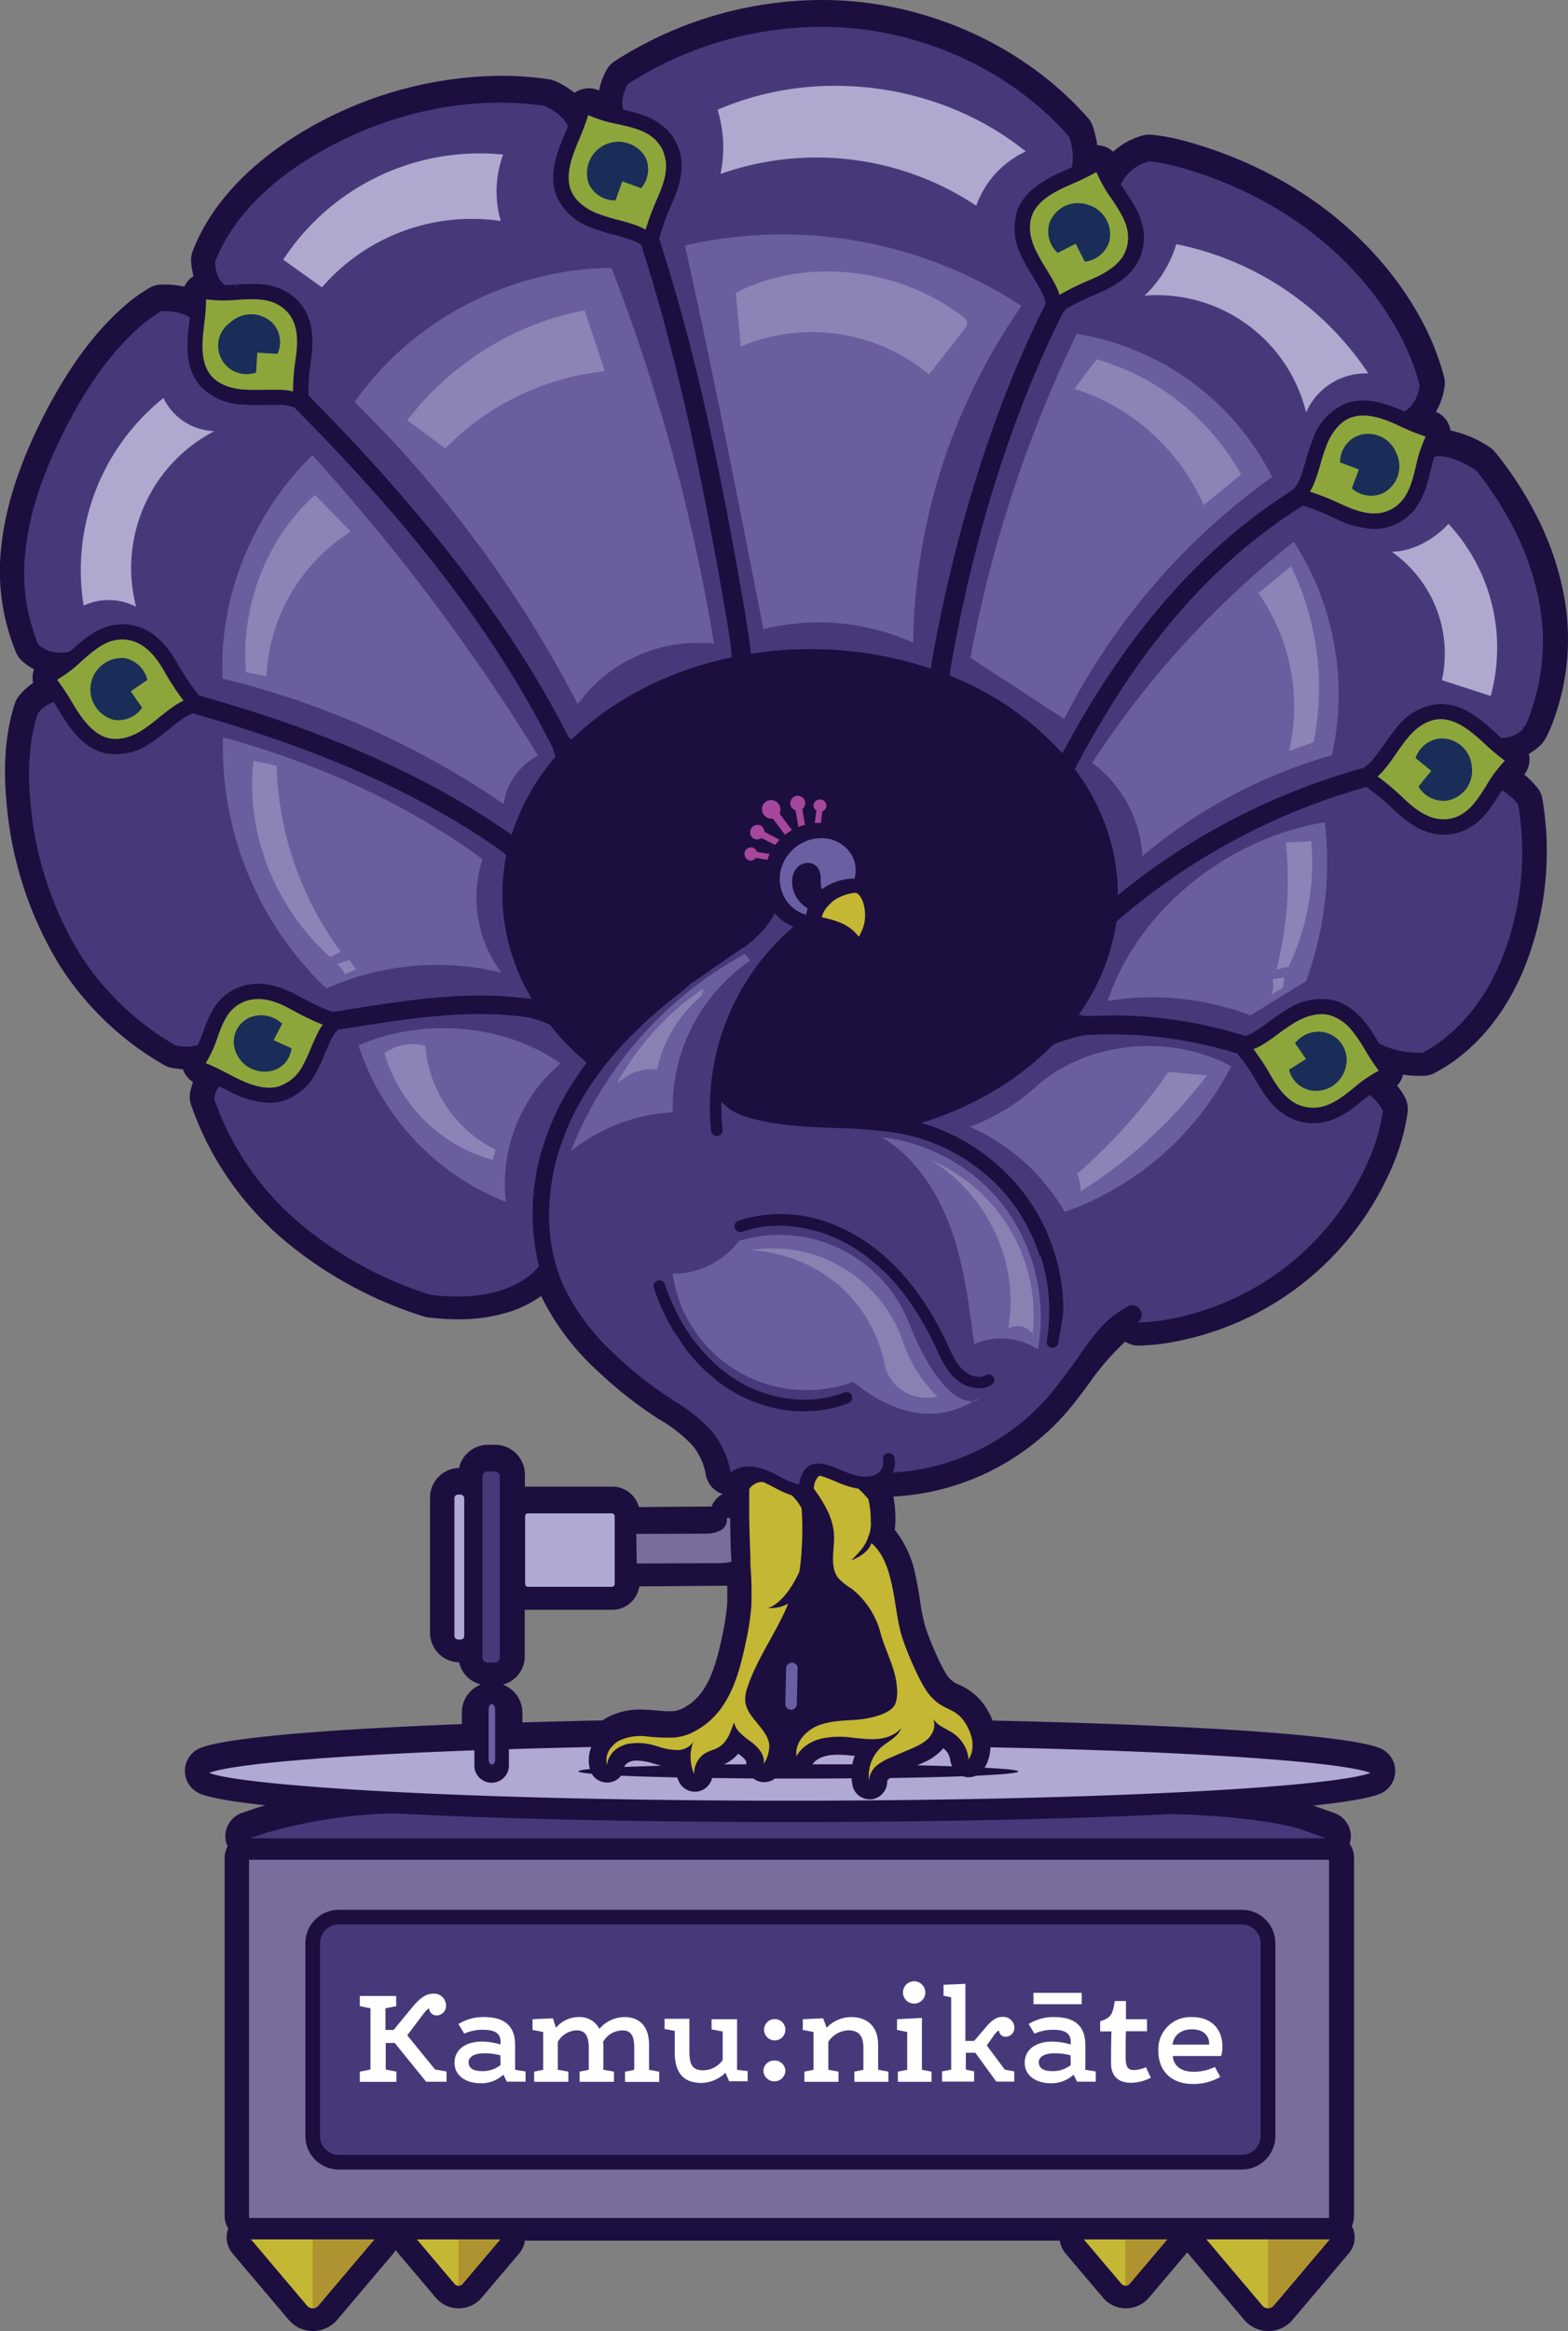 <svg xmlns="http://www.w3.org/2000/svg" viewBox="0 0 307.44 456.89"><rect x="0" y="0" width="307.44" height="456.89" fill="#808080" stroke="none"/><defs><style>.cls-1{fill:#1d0e40;}.cls-2{fill:#796d9e;}.cls-3{fill:#1d0e3f;}.cls-4{fill:#473979;}.cls-5{fill:#c4b733;}.cls-6{fill:#ae9330;}.cls-7{fill:#fff;}.cls-8{fill:#6b5fa3;}.cls-9{fill:#a5479b;}.cls-10{fill:#8ca63c;}.cls-11{fill:#192d58;}.cls-12{fill:#afa9d4;}.cls-13{fill:#6a5e9f;}.cls-14{fill:#afa9d0;}.cls-15{fill:#afa9cf;opacity:0.5;}.cls-16{fill:#8a80b2;}</style></defs><g id="Layer_2" data-name="Layer 2"><g id="Karl_Smooth_Shading" data-name="Karl Smooth Shading"><path class="cls-1" d="M306.24,114.76a57.21,57.21,0,0,0-4.47-12.66,70,70,0,0,0-7.57-12.17c-.32-.41-.67-.86-1.05-1.31a4.93,4.93,0,0,0-1.09-1,22.25,22.25,0,0,0-7.66-3.25,4.71,4.71,0,0,0-2.86-3.65,13.22,13.22,0,0,0,1.7-5,4.64,4.64,0,0,0-.11-1.89A50.76,50.76,0,0,0,278.31,62c-9.05-16.3-25.68-28.78-45.64-34.27a40.87,40.87,0,0,0-6.92-1.34,3.39,3.39,0,0,0-.45,0,5.24,5.24,0,0,0-1.35.19,13.92,13.92,0,0,0-5.69,3.16,4.75,4.75,0,0,0-1.62-1,4.89,4.89,0,0,0-1.5-.27,22.74,22.74,0,0,0-.81-3.56,5,5,0,0,0-1-1.78C202.28,10.57,185.94,2.28,168.54.39a69.84,69.84,0,0,0-7.4-.39,75.34,75.34,0,0,0-40.63,12,4.79,4.79,0,0,0-1.64,1.82,13.86,13.86,0,0,0-1.41,3.92,4.84,4.84,0,0,0-4,0,5,5,0,0,0-.81.46,16.31,16.31,0,0,0-3.84-2.32,5.19,5.19,0,0,0-1.24-.35,65.25,65.25,0,0,0-9.44-.68,77,77,0,0,0-39.84,11.6c-7,4.36-16.32,11.85-20.51,22.79a4.93,4.93,0,0,0-.31,2,14.51,14.51,0,0,0,.48,2.89,3.34,3.34,0,0,0-.53.37,4.69,4.69,0,0,0-1.28,1.69,16.84,16.84,0,0,0-3.88-.42h-.67a4.79,4.79,0,0,0-2.25.63,31.83,31.83,0,0,0-5.42,4c-5.91,5.3-11,12.44-15.74,21.85C3.57,91.47,1,99.7.22,107.44a41.68,41.68,0,0,0,2.91,20.4,5.11,5.11,0,0,0,1,1.52,10.69,10.69,0,0,0,2.56,1.82,4.6,4.6,0,0,0-.2.66,5,5,0,0,0,0,2,13.37,13.37,0,0,0-2.67,2.43,5,5,0,0,0-.9,1.58C1.11,143.36.56,150,1.31,157.6a72.58,72.58,0,0,0,10.34,31.53,59.11,59.11,0,0,0,20.51,19.6,5,5,0,0,0,1.49.56,20.24,20.24,0,0,0,2.21.28,4.82,4.82,0,0,0,2,2.5,12.08,12.08,0,0,0-.59,2.09,5.06,5.06,0,0,0,.18,2.35A60.74,60.74,0,0,0,55.75,243.1,79.41,79.41,0,0,0,83.05,258a4.37,4.37,0,0,0,.9.2,49.31,49.31,0,0,0,5.82.37,32.78,32.78,0,0,0,9.92-1.4A22.12,22.12,0,0,0,106.1,254a48.89,48.89,0,0,0,11.14,14.76,79,79,0,0,0,10.69,8.55c.52.35,1,.69,1.55,1a29.17,29.17,0,0,1,6.13,4.79,12.2,12.2,0,0,1,2.77,5.92,4.87,4.87,0,0,0,2.91,3.65,3,3,0,0,0,.43.12,4.82,4.82,0,0,0-2.2,2.47l-14.25.11a5.39,5.39,0,0,0-5.2-4H102.92V289a5.84,5.84,0,0,0-5.83-5.83h-1.4A5.81,5.81,0,0,0,90,287.71a5.81,5.81,0,0,0-5.68,5.8V320a5.8,5.8,0,0,0,5.7,5.8,5.73,5.73,0,0,0,4.28,4.34,5.91,5.91,0,0,0-3.75,5.48v2.29c-17.31.67-44.7,2.11-51.25,4.67a4.85,4.85,0,0,0,0,9c2.06.81,6.33,1.55,12.73,2.24l-1.47.43-3.11,1.06a4.87,4.87,0,0,0-3.2,5.38,5.53,5.53,0,0,0,.38,1.17,4.75,4.75,0,0,0-.58,2.24v70.21a4.78,4.78,0,0,0,.71,2.48,4.85,4.85,0,0,0,.82,4.85l11,13a6.26,6.26,0,0,0,9.56,0l11-13a5.91,5.91,0,0,0,.47-.68,6,6,0,0,0,.48.68l7.35,8.69a5.9,5.9,0,0,0,9,0l7.37-8.69a4.92,4.92,0,0,0,1.1-2.49H207.81a4.84,4.84,0,0,0,1.1,2.49l7.36,8.69a5.9,5.9,0,0,0,9,0l7.36-8.69.15-.21.15.21,11,13a6.22,6.22,0,0,0,9.53,0l11-13a4.82,4.82,0,0,0,.7-5.16,1.14,1.14,0,0,0-.1-.19,4.85,4.85,0,0,0,.43-2V364.12a4.78,4.78,0,0,0-.87-2.75,6.48,6.48,0,0,0,.17-.63,4.85,4.85,0,0,0-3.13-5.39l-4.15-1.48c6.56-.7,10.93-1.45,13-2.27a4.84,4.84,0,0,0,0-9c-7.54-2.95-43.85-4.7-75.89-5.38a14.35,14.35,0,0,0-.79-1.69,11.87,11.87,0,0,0-5.82-5.36,4.81,4.81,0,0,1-2.1-1.53c-1.18-1.47-3.75-7.33-4.54-10a41.17,41.17,0,0,1-1-5.08c-.23-1.5-.47-3-.84-4.64a20.23,20.23,0,0,0-4.1-9.07,16.62,16.62,0,0,0,.14-2.11,22.55,22.55,0,0,0-.41-4.43h.08a48.41,48.41,0,0,0,33.28-15.83c1.8-2,3.5-4.31,4.92-6.21a50.87,50.87,0,0,1,7.18-8.32,4.77,4.77,0,0,0,2.62.78h.16a45.92,45.92,0,0,0,5.25-.48,58.07,58.07,0,0,0,44.84-35.86A41.73,41.73,0,0,0,276,218a4.92,4.92,0,0,0-.52-2.9,14.6,14.6,0,0,0-1.54-2.32,4.77,4.77,0,0,0,1.15-2.16h0a21,21,0,0,0,3,.23c.41,0,.83,0,1.24,0a4.8,4.8,0,0,0,1.95-.55c7.85-4.11,14.26-11.8,18-21.64a61.31,61.31,0,0,0,3.13-32.1,4.88,4.88,0,0,0-1.08-2.31,20.21,20.21,0,0,0-2.45-2.45,4.86,4.86,0,0,0,1-3.35,5.54,5.54,0,0,0-.12-.71,13.18,13.18,0,0,0,2.1-1.51,4.9,4.9,0,0,0,.92-1.11,5,5,0,0,0,.47-.78c.33-.64.59-1.24.82-1.77A46.32,46.32,0,0,0,306.24,114.76ZM102.88,325.12a4.26,4.26,0,0,0,0-.61v-9h17.15a5.39,5.39,0,0,0,5.32-4.59l17-.13h.25c0,1.12,0,2.21,0,3.27a46,46,0,0,1-1,6.61c-.76,3.52-1.64,7.22-3.45,10.13a10.61,10.61,0,0,1-4.44,4.1l-.2.08a5.71,5.71,0,0,1-1.6.41c-.23,0-.48,0-.77,0-.7,0-1.48-.07-2.32-.15l-1.68-.13c-.49,0-1-.05-1.48-.05a13.25,13.25,0,0,0-6.2,1.35,3.86,3.86,0,0,0-.41.2l-.09.06a8.67,8.67,0,0,0-.81.53,4.17,4.17,0,0,0-.61,0h-.11c-5,.1-10,.24-15,.38v-1.91a5.9,5.9,0,0,0-3.81-5.5A5.77,5.77,0,0,0,102.88,325.12Z"/><path class="cls-2" d="M48.83,364.5v70.21H260.59V364.5ZM243.5,422.33H66.43a3.69,3.69,0,0,1-3.68-3.68V380.87a3.68,3.68,0,0,1,3.68-3.68H243.5a3.68,3.68,0,0,1,3.67,3.68v37.78A3.69,3.69,0,0,1,243.5,422.33Z"/><path class="cls-1" d="M243.5,375.75H66.43a5.1,5.1,0,0,0-5.12,5.12v37.78a5.12,5.12,0,0,0,5.12,5.12H243.5a5.11,5.11,0,0,0,5.11-5.12V380.87A5.1,5.1,0,0,0,243.5,375.75Zm3.67,42.9a3.69,3.69,0,0,1-3.67,3.68H66.43a3.69,3.69,0,0,1-3.68-3.68V380.87a3.68,3.68,0,0,1,3.68-3.68H243.5a3.68,3.68,0,0,1,3.67,3.68Z"/><path class="cls-3" d="M243.5,374.31H66.43a6.56,6.56,0,0,0-6.56,6.55v37.79a6.57,6.57,0,0,0,6.56,6.56H243.5a6.57,6.57,0,0,0,6.56-6.56V380.86A6.56,6.56,0,0,0,243.5,374.31Zm3.67,44.34a3.68,3.68,0,0,1-3.67,3.67H66.43a3.68,3.68,0,0,1-3.68-3.67V380.86a3.68,3.68,0,0,1,3.68-3.67H243.5a3.68,3.68,0,0,1,3.67,3.67Z"/><path class="cls-4" d="M247.17,380.86v37.79a3.68,3.68,0,0,1-3.67,3.67H66.43a3.68,3.68,0,0,1-3.68-3.67V380.86a3.68,3.68,0,0,1,3.68-3.67H243.5A3.68,3.68,0,0,1,247.17,380.86Z"/><path class="cls-5" d="M62.4,451.9l11-13H49.21l11,13a1.39,1.39,0,0,0,1.09.5A1.42,1.42,0,0,0,62.4,451.9Z"/><path class="cls-6" d="M61.31,452.4a1.42,1.42,0,0,0,1.09-.5l11-13H61.31Z"/><path class="cls-5" d="M90.7,447.6l7.36-8.69H81.74l7.36,8.69a1,1,0,0,0,1.6,0Z"/><path class="cls-6" d="M89.9,448a1,1,0,0,0,.8-.37l7.36-8.69H89.9Z"/><path class="cls-5" d="M221.48,447.6l7.36-8.69H212.51l7.36,8.69a1.06,1.06,0,0,0,1.61,0Z"/><path class="cls-6" d="M220.68,448a1,1,0,0,0,.8-.37l7.36-8.69h-8.16Z"/><path class="cls-5" d="M249.72,451.89l11-13H236.52l11,13A1.44,1.44,0,0,0,249.72,451.89Z"/><path class="cls-7" d="M85.3,405.6l-5.45-6.7,3.22-4.26c.53-.67.82-.94,1.08-1A1.4,1.4,0,0,0,85.59,395a1.86,1.86,0,0,0,1.86-2,2.33,2.33,0,0,0-2.52-2.25c-1.15,0-2.29.52-4,2.54l-3.75,4.56h-1.6v-4.24l2.1-.42v-2H70.55v2l2.09.42v12l-2.09.42v2h7.18v-2l-2.1-.42v-5.21h1.76L83.55,408h4v-2Z"/><path class="cls-7" d="M101,405.66v-4.88c0-4-2.44-5.45-6.06-5.45a9.27,9.27,0,0,0-5.06,1.36l1.15,1.89a8.55,8.55,0,0,1,3.73-.76c2,0,3.38.55,3.38,2.31v.57a13.25,13.25,0,0,0-3.59-.57c-3.22,0-5.43,1.52-5.43,4.17s2.44,4,5.06,4a6.47,6.47,0,0,0,4.52-1.67l.68,1.36h3.67v-2Zm-2.86-.92a5.66,5.66,0,0,1-3.7,1.18c-1.67,0-2.56-.6-2.56-1.76s1.36-1.73,3-1.73a11.37,11.37,0,0,1,3.22.4Z"/><path class="cls-7" d="M127.26,405.66v-4.9c0-3.22-1.5-5.43-4.85-5.43a6.49,6.49,0,0,0-4.88,2.31,4.34,4.34,0,0,0-4.14-2.31,5.79,5.79,0,0,0-4.38,2.1l-.6-1.86-4,.18v2.1l2.09.4v7.41l-1.77.36v2h6.71v-2l-2.07-.36v-5.48a4.42,4.42,0,0,1,3.72-2.25c1.76,0,2.35,1.28,2.35,3.5v4.23l-1.8.36v2h6.74v-2l-2.07-.36V401.2a9.85,9.85,0,0,0-.06-1,4.35,4.35,0,0,1,3.83-2.25c1.55,0,2.28.94,2.28,3.41v4.32l-1.81.36v2h6.71v-2Z"/><path class="cls-7" d="M144.52,405.66v-9.91h-5v2l2.18.4v5.61a4.76,4.76,0,0,1-3.83,2c-2.12,0-2.7-1.15-2.7-3.62v-6.47h-4.87v2l2,.37v4.2c0,4.09,1.76,6,5.25,6a7,7,0,0,0,4.69-2l.73,1.68h3.62v-2Z"/><path class="cls-7" d="M151.84,395.72a2.09,2.09,0,1,0,2.15,2.07A2.08,2.08,0,0,0,151.84,395.72Zm0,8.13a2.08,2.08,0,0,0-2.16,2.07,2.16,2.16,0,0,0,4.31,0A2.08,2.08,0,0,0,151.84,403.85Z"/><path class="cls-7" d="M172.18,405.66v-4.82c0-3.91-2.36-5.51-5.3-5.51a6.64,6.64,0,0,0-4.8,2.1l-.68-1.86-4,.18v2.1l2.11.4v7.41l-1.79.36v2h6.69v-2l-2-.36v-5.48a4.91,4.91,0,0,1,3.88-2.25c2.07,0,3,1,3,3.53v4.2l-1.78.36v2h6.68v-2Z"/><path class="cls-7" d="M180.76,405.66V395.49l-4.88.26v2.1l2,.4v7.41l-1.83.36v2h6.6v-2Zm-1.52-17.35a2.19,2.19,0,1,0,2.19,2.2A2.21,2.21,0,0,0,179.24,388.31Z"/><path class="cls-7" d="M193.48,400.89l1.41-2c.32-.44.76-.89,1-.91a1.24,1.24,0,0,0,1.36,1.2,1.74,1.74,0,0,0,1.64-1.73,2.15,2.15,0,0,0-2.33-2.15c-.86,0-1.73.24-3.17,1.92L191,400h-1.71V388.81L185,389v2.15l1.5.31v14.16l-1.79.36v2H191v-2l-1.63-.36v-3.3h1.86l4.12,5.66h3.52v-2l-1.87-.36Z"/><path class="cls-7" d="M212.8,405.66v-4.88c0-4-2.44-5.45-6.06-5.45a9.22,9.22,0,0,0-5.05,1.36l1.15,1.89a8.53,8.53,0,0,1,3.72-.76c2,0,3.38.55,3.38,2.31v.57a13.24,13.24,0,0,0-3.58-.57c-3.23,0-5.44,1.52-5.44,4.17s2.44,4,5.06,4a6.47,6.47,0,0,0,4.52-1.67l.68,1.36h3.67v-2Zm-2.86-.92a5.65,5.65,0,0,1-3.69,1.18c-1.68,0-2.57-.6-2.57-1.76s1.36-1.73,3-1.73a11.37,11.37,0,0,1,3.22.4Zm-7.31-14.16v2.23h9.46v-2.23Z"/><path class="cls-7" d="M224.68,405.16a6.4,6.4,0,0,1-2.3.55c-1.32,0-1.68-.68-1.68-2.67,0-1.34,0-3.25.07-4.93h4.12v-2.36h-4.12v-3.56h-2.2c-.39,2.65-.78,3.33-2.86,3.95v2h2.21c-.06,2.34-.08,3.75-.08,6.24s1.41,3.83,3.9,3.83a8.72,8.72,0,0,0,3.91-1Z"/><path class="cls-7" d="M239.68,401.05c0-2.83-1.65-5.72-6-5.72a6.29,6.29,0,0,0-6.56,6.66c0,3.93,2.6,6.45,6.7,6.45a10.28,10.28,0,0,0,5.44-1.39l-1.07-1.94a9.51,9.51,0,0,1-4.19.94c-2.36,0-3.88-1.1-4.05-3.09h9.47A6,6,0,0,0,239.68,401.05Zm-2.62-.32H229.9c.21-1.89,1.75-3,3.78-3,2.64,0,3.4,1.63,3.4,2.72A1.44,1.44,0,0,1,237.06,400.73Z"/><path class="cls-6" d="M248.62,452.4a1.42,1.42,0,0,0,1.09-.5l11-13H248.62Z"/><path class="cls-4" d="M143.47,128.84C130.93,131.46,120,137.23,112,145c-.25-.28-.47-.54-.64-.76-10.61-21-27.25-42.84-50.89-66.76a46.69,46.69,0,0,1,.51-7c.4-2.92.58-6.31-1-9.35a9.9,9.9,0,0,0-4.47-4.3c-2.94-1.42-6.07-1.24-9.09-1.07l0,.72-.21-.71c-.72.05-1.43.09-2.12.1-1.15-.81-1.8-2.33-1.94-4.51C45.89,41.68,54.29,34.92,60.72,31c14.12-8.73,30.9-12.47,46-10.25,2.84,1.25,4.09,2.82,4.65,4-.19.45-.38.92-.58,1.38s-.45,1.08-.68,1.64c-1.24,3.09-2.47,7.12-.92,10.83a11.61,11.61,0,0,0,6.73,6A38.92,38.92,0,0,0,120.28,46l.09,0c1,.29,2.11.58,3.11.93A8.1,8.1,0,0,1,125.71,48C133.29,71.47,138.06,96,142.08,119c.43,2.46,1,5.76,1.38,9.3C143.46,128.31,143.47,128.52,143.47,128.84Z"/><path class="cls-4" d="M278.36,75.49c-.41,3-1.81,4.45-3,5.16l-.83-.36c-3.07-1.31-7.07-2.61-10.82-1.14a11.59,11.59,0,0,0-6.18,6.61,39.19,39.19,0,0,0-1.42,4.2l0,.09c-.31,1-.63,2.15-1,3.2a8.36,8.36,0,0,1-1.47,2.62l-.1.12c-17.67,11.12-32.26,27.65-44.63,50.53l-.05.1-.59,1a58.78,58.78,0,0,0-22-15.18c0-.2,0-.4,0-.61.15-1.05.34-2.14.54-3.24,4.55-25.07,12.07-48.43,21.75-67.6h.29v-.32a43.24,43.24,0,0,1,6.29-3.09c2.75-1.19,5.81-2.81,7.64-5.72a10,10,0,0,0,1.49-6.08c-.26-3.29-2-5.9-3.74-8.45-.27-.39-.53-.79-.79-1.18a8.57,8.57,0,0,1,5.56-4.53,36.36,36.36,0,0,1,6.1,1.19C250,38,265.57,49.61,274,64.77A46.1,46.1,0,0,1,278.36,75.49Z"/><path class="cls-4" d="M210.16,32.79c-.31.14-.61.28-.93.41l-.6.27c-.33.16-.67.3-1,.46-3,1.4-6.69,3.49-8.13,7.24a11.69,11.69,0,0,0,.75,9,37.71,37.71,0,0,0,2.16,3.86l.23.38c.51.85,1,1.74,1.49,2.61a7.78,7.78,0,0,1,.89,2.5c-9.77,19.43-17.37,43.07-22,68.39-.16.94-.33,1.85-.46,2.76l0,.27-.08.1h0a73.75,73.75,0,0,0-23.6-3.81,75.43,75.43,0,0,0-11.66.9s0-.06,0-.09-.05-.38-.07-.61c-.44-3.65-1-7-1.37-9.15-4-23.12-8.85-47.78-16.53-71.51a45.42,45.42,0,0,1,2.55-7c1.2-2.74,2.32-6,1.64-9.39A10.11,10.11,0,0,0,130.32,25c-2.32-2.11-5.21-2.83-8.1-3.49-.59-1.78.22-3.83.84-5a70.09,70.09,0,0,1,44.87-10.9c16.22,1.76,31.41,9.47,41.68,21.16A11.61,11.61,0,0,1,210.16,32.79Z"/><path class="cls-4" d="M294.74,187.21c-3.37,8.75-9,15.53-15.78,19.1a17,17,0,0,1-8.53-1.79l-.09-.14-.88-1.44c-1.71-2.72-4.16-5.95-8-6.9a12,12,0,0,0-8.84,1.64,37.41,37.41,0,0,0-3.7,2.5c-.89.64-1.79,1.3-2.72,1.88a8.9,8.9,0,0,1-2,1l-.59-.19a7.68,7.68,0,0,0-.79-.24c-.55-.17-1.1-.33-1.62-.47s-1.1-.3-1.64-.44l-1.69-.41-1-.22a80.26,80.26,0,0,0-8.44-1.45l-1.26-.14c-1.39-.15-2.81-.27-4.19-.34l-1.67-.08c-1.73-.08-3.54-.09-5.35,0h-.56q-.84,0-1.68.06l-.9,0-1.32-.29a41.34,41.34,0,0,0,7.4-18.22h0a127,127,0,0,1,49-26.39,43,43,0,0,1,5.46,4.56c2.19,2,4.89,4.19,8.3,4.69a9.39,9.39,0,0,0,1.44.1,10,10,0,0,0,4.72-1.18c2.93-1.56,4.61-4.23,6.26-6.85l.42-.67a11.39,11.39,0,0,1,3.18,2.78A56.4,56.4,0,0,1,294.74,187.21Z"/><path class="cls-4" d="M299.61,141q-.28.69-.69,1.5h-.28v.41a6.09,6.09,0,0,1-4.3,1.72c-.35-.3-.68-.61-1.07-1L292,142.5c-2.5-2.21-5.89-4.72-9.9-4.51a11.57,11.57,0,0,0-8,4.31,43.13,43.13,0,0,0-2.64,3.48l-.1.14c-.59.86-1.26,1.83-2,2.7a7.85,7.85,0,0,1-2.06,1.9,130.88,130.88,0,0,0-48.14,24.95v-.19a40.75,40.75,0,0,0-8.43-24.5c12.5-23.9,26.82-40.4,44.73-51.68a47.36,47.36,0,0,1,6.48,2.57,18.35,18.35,0,0,0,7.48,2,10.49,10.49,0,0,0,1.87-.17,10.11,10.11,0,0,0,5.51-3c2.28-2.41,3-5.48,3.75-8.46.2-.85.41-1.69.65-2.49,1.84-.49,4.71.41,8.15,2.58.35.4.66.81.95,1.18a65.57,65.57,0,0,1,7,11.25,52.77,52.77,0,0,1,4.1,11.61A41.39,41.39,0,0,1,299.61,141Z"/><path class="cls-4" d="M104.25,195.7a3.74,3.74,0,0,1-.67,0l-.19,0c-11.74-1.58-23.82.35-35.52,2.22l-2.69.42a48.26,48.26,0,0,1-6.37-3c-2.55-1.38-5.62-2.74-9-2.5A10.12,10.12,0,0,0,44.21,195h0c-2.47,2-3.47,4.73-4.43,7.38-.31.85-.62,1.68-1,2.45a8.63,8.63,0,0,1-4.34.06,54.29,54.29,0,0,1-18.84-18A68,68,0,0,1,6,157.5c-.68-6.91-.2-12.85,1.44-17.68a6.78,6.78,0,0,1,3.08-2.24l.87,1.4c.3.51.61,1,.93,1.51,1.77,2.81,4.3,6.17,8.22,7.12a11.63,11.63,0,0,0,8.85-1.9,38.56,38.56,0,0,0,3.64-2.7l.09-.06c.83-.68,1.69-1.37,2.57-2a8.42,8.42,0,0,1,2.12-1.13c24.87,7,44.69,15.76,60.54,27l.12.09c.27.22.54.45.81.7a38.43,38.43,0,0,0-.77,7.69A39.94,39.94,0,0,0,104.25,195.7Z"/><path class="cls-4" d="M268.55,214.61l-1.2.95c-2.22,1.79-4.74,3.82-8,4.42a11.08,11.08,0,0,1-1.84.16,10.22,10.22,0,0,1-4.31-.94c-3.12-1.43-5-4.15-6.49-6.62a38.55,38.55,0,0,0-4.12-6.09,83,83,0,0,0-30-3.59,36.33,36.33,0,0,0-6.16,1.85,61.29,61.29,0,0,1-25.85,15.32c1.12.32,2.21.69,3.26,1.1a36,36,0,0,1,3.48,1.54,38.46,38.46,0,0,1,7.17,4.68,37.87,37.87,0,0,1,5.28,5.24,37.44,37.44,0,0,1,2.58,3.49,35.23,35.23,0,0,1,2.12,3.72,31.64,31.64,0,0,1,1.52,3.5,38.36,38.36,0,0,1,2.37,10.17c0,.17,0,.35,0,.53.09.9.13,1.82.14,2.73v.82a28.27,28.27,0,0,0,7.41,2.28c.28-.26.57-.52.87-.77.55-.49,1.11-.93,1.67-1.34q.42-.31.87-.6l.18-.12c.57-.37,1.1-.69,1.62-1a1.86,1.86,0,0,1,2.66,2.17,1.8,1.8,0,0,1-.68,1,41.23,41.23,0,0,0,4.69-.41A53.21,53.21,0,0,0,268.93,226a37.07,37.07,0,0,0,2.22-8.27A9.14,9.14,0,0,0,268.55,214.61Z"/><path class="cls-4" d="M108.87,148.39a43.8,43.8,0,0,0-8.53,15.2l-.28-.16c-16.08-11.25-36-20.12-61-27.1a43.84,43.84,0,0,1-4.2-6.21c-1.52-2.58-3.49-5.4-6.64-6.85a10.07,10.07,0,0,0-6.22-.72c-3.23.68-5.6,2.76-7.91,4.8l-.47.41c-3.24.54-5.11-.48-6.13-1.48a36.66,36.66,0,0,1-2.53-18c.7-7.15,3.14-14.82,7.45-23.47C16.81,76,21.6,69.29,27,64.42A27.29,27.29,0,0,1,31.62,61c2.94-.08,4.62.57,5.57,1.24,0,.3-.07.6-.11.91l0,.26c-.06.49-.1,1-.16,1.46-.33,3.27-.39,7.42,2.13,10.52a11.71,11.71,0,0,0,8.14,3.87,41.4,41.4,0,0,0,4.54.11c1.11,0,2.25,0,3.34,0a7.72,7.72,0,0,1,2.66.51c16.3,16.48,36.75,38.94,50.63,66.69A11.35,11.35,0,0,1,108.87,148.39Z"/><path class="cls-4" d="M115.58,207.55c-.42.55-.83,1.1-1.23,1.66s-.81,1.13-1.18,1.7c-.67,1-1.33,2-2,3.12-.24.4-.47.82-.7,1.24l-.07.12a50.9,50.9,0,0,0-2.85,6.2c-.21.55-.42,1.12-.6,1.68a43.2,43.2,0,0,0-1.26,24.9c-2,2.44-7.79,7.23-21.28,5.6a74.6,74.6,0,0,1-25.63-14A55.82,55.82,0,0,1,42,215.35a4.54,4.54,0,0,1,1-2.41l.07,0,.71.36c.34.18.68.36,1,.52a18.44,18.44,0,0,0,8,2.33,9.93,9.93,0,0,0,2.46-.31,11,11,0,0,0,6.65-5.47,31.35,31.35,0,0,0,1.78-3.78l.21-.48c.34-.8.66-1.55,1-2.29a7,7,0,0,1,1.41-2l2.23-.36c11.6-1.84,23.6-3.74,34.92-2.07l.1,0c1.35.3,8.24,2.12,11.39,7,.11.18.23.36.34.58S115.5,207.4,115.58,207.55Z"/><ellipse class="cls-1" cx="158.86" cy="175.28" rx="60.32" ry="48.02"/><path class="cls-4" d="M208.41,253.51c0,.09,0,.18,0,.28C208.48,253.69,208.54,253.59,208.41,253.51Z"/><path class="cls-4" d="M208.44,254a1.93,1.93,0,0,1,0-.24C208.38,253.87,208.34,254,208.44,254Z"/><path class="cls-4" d="M203.88,246.26a33.63,33.63,0,0,0-2.35-5.66c-.07-.15-.15-.31-.23-.45-.59-1.15-2-3.31-2-3.31-.24-.34-.48-.66-.72-1h0c-.46-.61-.93-1.21-1.43-1.79h0a33.15,33.15,0,0,0-3.95-3.91h0c-.92-.78-1.87-1.51-2.86-2.2a34,34,0,0,0-3.25-2,35.07,35.07,0,0,0-6.11-2.63h0c-.66-.22-1.34-.41-2-.59-1.34-.34-2.7-.6-4.08-.81v0a100.28,100.28,0,0,0-11.2-.83c-5.67-.22-11.54-.45-17.12-2.11a10.57,10.57,0,0,1-4.77-2.68s0,0,0,0a3.19,3.19,0,0,1-.36-.38,38.58,38.58,0,0,0,.22,5.48,1.15,1.15,0,0,1-1,1.26h-.12a1.15,1.15,0,0,1-1.14-1,46.7,46.7,0,0,1,16.14-40,9.39,9.39,0,0,1-3.64-2.66c-1.62,3.24-4.51,5.68-7.49,7.78h0c-.9.65-1.81,1.25-2.71,1.85l-.17.11c-1,.66-2,1.34-2.91,2l-.27.19,0,0-.62.44-.44.32-.08.05-.06,0,0,0c-1.55,1.12-3,2.22-4.42,3.33-.11.07-.21.16-.32.24l-.1.08c-.84.67-1.66,1.34-2.44,2l-.32.27-.52.44c-.86.74-1.7,1.49-2.51,2.23a1.29,1.29,0,0,1-.17.16l-.15.15c-1,1-2,1.9-2.93,2.86l-.2.21a1.36,1.36,0,0,1-.12.12c-.41.44-.82.86-1.21,1.29l-.82.91c-.1.13-.22.26-.33.39l-.3.35c-.08.08-.13.16-.2.23-.74.87-1.44,1.73-2.1,2.61,0,.05-.09.1-.13.16l-.22.3a55.18,55.18,0,0,0-3.17,4.69l-.23.39-.39.67a4.91,4.91,0,0,0-.28.5,44.61,44.61,0,0,0-2.64,5.5.14.14,0,0,0,0,.06,43.15,43.15,0,0,0-2,6.05h0c-2.12,8.52-1.63,17.16,1.64,24.27a44.17,44.17,0,0,0,10.12,13.4,74,74,0,0,0,10,8l1.5,1a32.78,32.78,0,0,1,7.14,5.66,17.14,17.14,0,0,1,3.9,8.28,6.07,6.07,0,0,1,1.76-.84,5.79,5.79,0,0,1,1.77-.28h0a7.88,7.88,0,0,1,1.09.08h0a10.22,10.22,0,0,1,2.28.61,22.53,22.53,0,0,1,2.77,1.31l.65.33a12,12,0,0,0,2.82,1.13h.1l.26,0a5.56,5.56,0,0,1,.94-2.7,3.21,3.21,0,0,1,1.36-1.08,3.39,3.39,0,0,1,.65-.19,4.84,4.84,0,0,1,2.27.17l.11,0a24.33,24.33,0,0,1,2.83,1.06c.75.29,1.45.59,2.17.82l.35.11a8.12,8.12,0,0,0,2.2.36,5,5,0,0,0,1.43-.17h0l.42-.15a2.39,2.39,0,0,0,.32-.16c.12-.08.25-.16.36-.25a2.45,2.45,0,0,0,1-2.46,1.13,1.13,0,0,1,.78-1.41,1.14,1.14,0,0,1,1.41.78,4.13,4.13,0,0,1-.33,3,43.68,43.68,0,0,0,29.93-14.2c1.62-1.83,3.15-3.87,4.62-5.84,3-4,5.67-8.76,9.94-11.6-.37,0-.56.22-1,.19a21.88,21.88,0,0,1-9.92-3.31h0c.18,3.1-.57,6.31-1.09,9.38a1.15,1.15,0,0,1-1.13.95l-.19,0a1.13,1.13,0,0,1-.93-1.31,35.41,35.41,0,0,0,.16-10.63v0a35.58,35.58,0,0,0-1.36-6.1M166.39,275a21.21,21.21,0,0,1-3.77,1.11,24.9,24.9,0,0,1-4.9.49l-1.2,0a27,27,0,0,1-6.11-1,28.43,28.43,0,0,1-6.1-2.51c-.62-.34-1.22-.71-1.82-1.1s-1.16-.8-1.73-1.24l-2.56-2.19a33.3,33.3,0,0,1-3.55-3.92l-2.55-3.72c-.47-.77-.91-1.56-1.34-2.38a44.76,44.76,0,0,1-2.56-6.1v0a1.14,1.14,0,0,1,.72-1.44,1.12,1.12,0,0,1,1.45.72c.09.24.16.48.25.72h0a36.85,36.85,0,0,0,1.47,3.61c.39.85.81,1.67,1.26,2.48a35.09,35.09,0,0,0,3.64,5.39l.6.71.6.66a29.1,29.1,0,0,0,5.55,4.78c.18.13.36.24.56.36l.51.31a26,26,0,0,0,5.59,2.47,24.54,24.54,0,0,0,6.11,1.09,22.12,22.12,0,0,0,6.1-.5h-.07v0l.08,0a19.36,19.36,0,0,0,2.92-.9,1.16,1.16,0,0,1,1.49.64A1.14,1.14,0,0,1,166.39,275Zm27.93-3.5a5.3,5.3,0,0,1-1.16.44h0v0a5.19,5.19,0,0,1-1.24.15,6.8,6.8,0,0,1-3.78-1.24l-1.09-.87c-.11-.12-.23-.23-.33-.36a18,18,0,0,1-2.94-4.92l-.05-.09-.19-.42q-1.23-2.62-2.59-5c-.13-.24-.27-.47-.42-.7a49.43,49.43,0,0,0-3-4.49,38,38,0,0,0-2.68-3.24h0l-.06-.07c-.62-.67-1.28-1.35-2-2l-.19-.17-.43-.37c-.49-.44-1-.85-1.45-1.23l-.27-.23c-.15-.13-.31-.25-.47-.37h0c-.42-.31-.82-.61-1.21-.88h0c-.1-.08-.2-.14-.3-.21l-.21-.15-.22-.13-.15-.11h0a30.39,30.39,0,0,0-5.23-2.68,28.57,28.57,0,0,0-6.1-1.64,24.61,24.61,0,0,0-6.11-.17,20.63,20.63,0,0,0-4.92,1.06,1.15,1.15,0,0,1-1.18-.27,1,1,0,0,1-.27-.44,1,1,0,0,1-.06-.37h0a.21.21,0,0,1,0-.08,1.14,1.14,0,0,1,.76-1,27,27,0,0,1,19.22,1,31.84,31.84,0,0,1,4.77,2.48c.33.2.65.41,1,.63a37.09,37.09,0,0,1,3.83,3l1.3,1.21a43.81,43.81,0,0,1,4.32,4.89c.61.8,1.22,1.64,1.78,2.5.79,1.15,1.53,2.35,2.24,3.6.86,1.5,1.66,3.08,2.43,4.72l.24.53c.14.29.27.57.41.85l.79,1.58a9.63,9.63,0,0,0,1.64,2.2c1.17,1.13,3.1,1.88,4.55,1.1a1.13,1.13,0,0,1,1.54.46A1.15,1.15,0,0,1,194.32,271.49Z"/><path class="cls-8" d="M167.75,171a6,6,0,0,1-.21,1.2.41.41,0,0,0-.16,0,10.23,10.23,0,0,0-3.72.73,9.27,9.27,0,0,0-2.49,1.36,1.61,1.61,0,0,1-.2-.64,7.33,7.33,0,0,1-.05-1c0-.27,0-.54,0-.8a4.1,4.1,0,0,0-.24-1.12,2.67,2.67,0,0,0-.65-1,2.42,2.42,0,0,0-2.38-.49,2.72,2.72,0,0,0-1.21.66,2.77,2.77,0,0,0-.56.71,4.38,4.38,0,0,0-.57,2.46,6.11,6.11,0,0,0,2,4.18l.2.18a4.45,4.45,0,0,0,.77.53l.09.05a2.17,2.17,0,0,0-.12.36,5.45,5.45,0,0,0-.17.92,1.61,1.61,0,0,1-.29-.09,7,7,0,0,1-3.33-2.33,5,5,0,0,1-.34-.46A7.58,7.58,0,0,1,153,171a6.14,6.14,0,0,1,.15-.72,8.34,8.34,0,0,1,3.91-4.95c.13-.08.27-.15.41-.22l.31-.14a8,8,0,0,1,4.76-.55,5.4,5.4,0,0,1,1.12.35,5.46,5.46,0,0,1,.74.34,6.65,6.65,0,0,1,2.55,2.41A6,6,0,0,1,167.75,171Z"/><path class="cls-9" d="M160.92,156.71a1.23,1.23,0,0,0-1.41,1,1.17,1.17,0,0,0,.21.82,1.3,1.3,0,0,0,.34.32l-.3,2.46a9.28,9.28,0,0,1,1.18,0l.28-2.3h0a1.31,1.31,0,0,0,.61-.47,1,1,0,0,0,.2-.5A1.23,1.23,0,0,0,160.92,156.71Z"/><path class="cls-9" d="M157.86,157.16a1.49,1.49,0,0,0-.71-1,1.46,1.46,0,0,0-2.17,1.51,1.43,1.43,0,0,0,.54.9,1.45,1.45,0,0,0,.46.24l.57,3.27.6-.23.69-.19-.54-3.07,0,0A1.48,1.48,0,0,0,157.86,157.16Z"/><path class="cls-9" d="M153,158.55a1.67,1.67,0,0,0-.35-1,1.89,1.89,0,0,0-1.4-.74,1.79,1.79,0,0,0-1.86,1.75,1.85,1.85,0,0,0,.38,1.15,1.83,1.83,0,0,0,1.48.74l.29,0,2.37,3.16a13.1,13.1,0,0,1,1.37-.92l-2.44-3.24A1.54,1.54,0,0,0,153,158.55Z"/><path class="cls-9" d="M151.27,163.75l-1.39-.71a1.41,1.41,0,0,0-.78-1.27,1.46,1.46,0,0,0-1.31,2.6.84.84,0,0,0,.14.06,1.43,1.43,0,0,0,1,0,1.24,1.24,0,0,0,.36-.19l.36.19,1.62.81.72.36a8.9,8.9,0,0,1,.88-1l-.25-.12Z"/><path class="cls-9" d="M147.44,166.08a1.31,1.31,0,0,0-.44,2.58,1.17,1.17,0,0,0,1.18-.53l2.29.39a8.58,8.58,0,0,1,.45-1.13l-2.53-.44A1.21,1.21,0,0,0,147.44,166.08Z"/><path class="cls-5" d="M169.52,180.67a8.73,8.73,0,0,1-1,2.68l-.15.24a2.15,2.15,0,0,0-.18-.24,8.38,8.38,0,0,0-3.75-2.63,17.59,17.59,0,0,0-3.26-.91c0-.05,0-.1,0-.16s0-.05,0-.08a4.89,4.89,0,0,1,1.27-2.1l.5-.52a5.29,5.29,0,0,1,1.43-1,9.41,9.41,0,0,1,3-.94,3.6,3.6,0,0,1,.56,0s.21.05.65.6a4.65,4.65,0,0,1,.8,1.84A8.22,8.22,0,0,1,169.52,180.67Z"/><path class="cls-10" d="M129,38.61a53.15,53.15,0,0,0-2.41,6.4,11.28,11.28,0,0,0-2.12-.94c-1.13-.4-2.28-.71-3.41-1a38.2,38.2,0,0,1-4-1.25c-1.45-.58-4-1.9-5.07-4.41-1.13-2.72-.09-6,.94-8.57.21-.53.43-1.07.65-1.6a43.83,43.83,0,0,0,1.75-4.69,25.49,25.49,0,0,0,5.81,1.78c2.73.62,5.3,1.19,7.15,2.88A6.92,6.92,0,0,1,130.43,31C131,33.58,130,36.3,129,38.61Z"/><path class="cls-10" d="M57.38,198a52.55,52.55,0,0,0,5.9,2.83,10,10,0,0,0-1,1.68c-.51,1-.94,2-1.36,3a35.44,35.44,0,0,1-1.61,3.46,8.25,8.25,0,0,1-4.8,4c-2.8.73-5.94-.57-8.35-1.78-.51-.25-1-.51-1.5-.77-1.39-.72-2.82-1.46-4.32-2.06a23,23,0,0,0,2.26-4.92c.86-2.37,1.68-4.61,3.49-6.08a7,7,0,0,1,4-1.53C52.62,195.62,55.21,196.79,57.38,198Z"/><path class="cls-10" d="M32.24,131.62a50.46,50.46,0,0,0,3.75,5.7,12.07,12.07,0,0,0-2,1.17c-1,.68-1.92,1.43-2.83,2.16a38.57,38.57,0,0,1-3.36,2.51c-1.32.83-3.91,2.13-6.55,1.5-2.85-.68-4.91-3.46-6.38-5.79-.31-.49-.6-1-.9-1.47a45.23,45.23,0,0,0-2.78-4.18A25.64,25.64,0,0,0,16,129.57c2.1-1.84,4.07-3.58,6.53-4.1a7,7,0,0,1,4.35.5C29.32,127.06,31,129.44,32.24,131.62Z"/><path class="cls-10" d="M58,70.05a48.1,48.1,0,0,0-.55,6.67,12.26,12.26,0,0,0-2.3-.32c-.65,0-1.32,0-2,0H51.62a41.85,41.85,0,0,1-4.21-.08c-1.55-.15-4.4-.7-6.09-2.78-1.83-2.25-1.75-5.63-1.47-8.31.06-.56.13-1.13.18-1.69a39.48,39.48,0,0,0,.39-4.88,26.24,26.24,0,0,0,6.07.1c2.79-.16,5.42-.32,7.68.77a6.94,6.94,0,0,1,3.13,3C58.5,64.78,58.34,67.6,58,70.05Z"/><path class="cls-10" d="M221.16,46a7,7,0,0,1-1,4.25c-1.41,2.23-4,3.55-6.28,4.54a53,53,0,0,0-6.15,3,12,12,0,0,0-.89-2.14c-.56-1.07-1.19-2.09-1.79-3.08A40.76,40.76,0,0,1,203,48.91c-.66-1.41-1.62-4.15-.65-6.69,1-2.74,4-4.42,6.56-5.59l1.58-.71a43.39,43.39,0,0,0,4.49-2.21,26,26,0,0,0,3,5.29C219.49,41.31,221,43.49,221.16,46Z"/><path class="cls-10" d="M274.89,83.72a45.92,45.92,0,0,0,4.65,1.85,25.63,25.63,0,0,0-1.91,5.76l-.18.75c-.6,2.44-1.27,4.69-2.83,6.35a7,7,0,0,1-3.85,2.08c-2.59.46-5.28-.55-7.59-1.6a50.08,50.08,0,0,0-6.34-2.54,12.22,12.22,0,0,0,1-2.1c.42-1.13.76-2.28,1.09-3.39a36.58,36.58,0,0,1,1.33-4c.6-1.43,2-4,4.52-5,2.73-1.07,6,0,8.54,1.11Z"/><path class="cls-10" d="M291.22,145.88a44.48,44.48,0,0,0,3.84,3.22,24.76,24.76,0,0,0-3.48,4.62c-.05.09-.11.17-.15.25-1.49,2.37-2.9,4.59-5.11,5.78a6.9,6.9,0,0,1-4.32.75c-2.6-.38-4.84-2.19-6.68-3.91a49.23,49.23,0,0,0-5.22-4.42,11.7,11.7,0,0,0,1.6-1.69c.76-.93,1.44-1.91,2.1-2.86a40.55,40.55,0,0,1,2.53-3.37c1-1.17,3.15-3.15,5.86-3.29,2.94-.15,5.68,1.93,7.76,3.77C290.38,145.1,290.8,145.49,291.22,145.88Z"/><path class="cls-10" d="M267.74,205.92a44.47,44.47,0,0,0,2.6,3.93,25.88,25.88,0,0,0-4.88,3.35c-2.16,1.72-4.18,3.34-6.67,3.79a7.49,7.49,0,0,1-4.36-.54c-2.35-1.08-3.92-3.35-5.14-5.43a45,45,0,0,0-3.53-5.4,11.39,11.39,0,0,0,2-1c1-.63,2-1.33,2.88-2a38.56,38.56,0,0,1,3.44-2.33c1.33-.77,4-2,6.61-1.33a8.91,8.91,0,0,1,4.68,3.41,19.48,19.48,0,0,1,1.54,2.19C267.18,205,267.46,205.45,267.74,205.92Z"/><path class="cls-11" d="M126.57,30.84a6.16,6.16,0,0,0-11.08,5.29,5.69,5.69,0,0,0,5.2,3.15L122,35.55l3.72,1.32A5.68,5.68,0,0,0,126.57,30.84Z"/><path class="cls-11" d="M53.64,203.86l1.68-3.22a6,6,0,0,0-5.82-1.41,5.2,5.2,0,0,0-3.28,6.93,6.07,6.07,0,0,0,7.33,3.64,5.08,5.08,0,0,0,3.6-4.35Z"/><path class="cls-11" d="M25.63,135.49l3.26-2.23A5.69,5.69,0,0,0,24.51,129a6.16,6.16,0,0,0-2.25,12.07,5.69,5.69,0,0,0,5.61-2.36Z"/><polygon class="cls-11" points="29 136.12 29 136.12 29 136.12 29 136.12"/><path class="cls-11" d="M53.53,63.4a6,6,0,0,0-8.37-.2A5.56,5.56,0,0,0,50.21,73l.24-3.88,3.95.23A5.47,5.47,0,0,0,53.53,63.4Z"/><polygon class="cls-11" points="209.85 51.03 209.85 51.03 209.85 51.03 209.85 51.03"/><path class="cls-11" d="M213.36,40.16a5.94,5.94,0,0,0-7.59,3.55,5.67,5.67,0,0,0,1.62,5.86l3.51-1.8,1.8,3.52a5.71,5.71,0,0,0,4.75-3.81A6,6,0,0,0,213.36,40.16Z"/><path class="cls-11" d="M273.75,88.73A5.93,5.93,0,0,0,266,85.48a5.69,5.69,0,0,0-3.26,5.14l3.7,1.39-1.39,3.7a5.65,5.65,0,0,0,6,1A5.94,5.94,0,0,0,273.75,88.73Z"/><path class="cls-11" d="M288.58,150.26a5.94,5.94,0,0,0-6.3-5.52,5.7,5.7,0,0,0-4.73,3.84l3.08,2.5-2.5,3.06a5.66,5.66,0,0,0,5.4,2.8A5.93,5.93,0,0,0,288.58,150.26Z"/><path class="cls-11" d="M259.58,202.3a5.84,5.84,0,0,0-5.65,2.15l2.14,3.12-3.32,2.07a5.42,5.42,0,0,0,4.27,4.07,6,6,0,0,0,6.86-4.62A5.57,5.57,0,0,0,259.58,202.3Z"/><path class="cls-4" d="M260,360.29H49l3-1a97.24,97.24,0,0,1,25.12-3.88h0c21.32,1.1,48.67,1.7,77.64,1.7,27.69,0,53.89-.55,74.76-1.56h.08c5,.11,16.65.62,24.88,2.77Z"/><path class="cls-1" d="M150.62,346.33l0,.07a.2.2,0,0,0,0-.07Z"/><path class="cls-2" d="M143.41,306.08a9.69,9.69,0,0,1-2.57.28l-16,.07-.08-5.8,14-.05c1.73-.11,2.89-.62,3.43-1.5a2.2,2.2,0,0,0,.3-1.55l.69,0C143.18,300.36,143.26,303.23,143.41,306.08Z"/><rect class="cls-12" x="102.96" y="296.6" width="17.56" height="14.41" rx="0.55"/><path class="cls-4" d="M98,289.4v35.48a.13.13,0,0,1,0,.06,1,1,0,0,1-1,.92H95.6a1,1,0,0,1-1-.92.13.13,0,0,1,0-.06V289.4a1,1,0,0,1,1-1H97A1,1,0,0,1,98,289.4Z"/><rect class="cls-12" x="89.1" y="292.93" width="1.92" height="28.41" rx="0.7"/><path class="cls-12" d="M129.7,346.07c-2.71.07-5.15.16-7.27.24,0,0,0-.07,0-.1s.29-.53.78-.79l.15-.08a3.36,3.36,0,0,1,.47-.17,4.2,4.2,0,0,1,1-.11,11.88,11.88,0,0,1,2.87.45l.35.11.47.13C129,345.85,129.29,346,129.7,346.07Z"/><path class="cls-12" d="M146.33,345.27s0,0,0,.07a3.73,3.73,0,0,0,0,.46l-4.38,0a6,6,0,0,0,.62-.31,6.94,6.94,0,0,0,1.3-.91,8.84,8.84,0,0,0,.86-.87l.61.45.41.34A3.1,3.1,0,0,1,146.33,345.27Z"/><path class="cls-12" d="M167.59,344.13c-.08.22-.16.44-.23.66a8.72,8.72,0,0,0-.24,1c-2.52,0-5.13,0-7.81,0a2.84,2.84,0,0,1,.78-.81l.18-.12a4.54,4.54,0,0,1,1.49-.65l.18-.06a10.21,10.21,0,0,1,2.34-.24,24.2,24.2,0,0,1,2.55.16Z"/><path class="cls-12" d="M186.72,346.18c-2.1-.08-4.4-.14-6.88-.19l0,0c.44-.2,1-.42,1.48-.69l.1,0a10.83,10.83,0,0,0,2.43-1.57,7.41,7.41,0,0,0,.7-.64c.14-.15.26-.3.39-.45l0,0,.18.15a2.37,2.37,0,0,1,.48.47l.13.17.07.09a1.63,1.63,0,0,1,.11.17s0,.05,0,.07.05.1.07.15a3.07,3.07,0,0,1,.35,1.18A3.34,3.34,0,0,0,186.72,346.18Z"/><path class="cls-12" d="M268.7,347.47c-3.05,1.19-13.56,2.4-29.62,3.37-20.4,1.22-49.76,2.08-84.24,2.08-34.25,0-63.45-.85-83.83-2.07h0c-16.29-1-26.93-2.18-30-3.38,4.29-1.68,23.38-3.38,52-4.42v3.15a3.39,3.39,0,0,0,6.77,0v-3.37c5.12-.17,10.53-.3,16.16-.43a6.9,6.9,0,0,0-.28,4.32c-1.46.14-2.25.29-2.25.45s.92.32,2.62.48a3.49,3.49,0,0,0,3,1.71,1.83,1.83,0,0,0,.33,0,3.5,3.5,0,0,0,2.42-1.34c3,.14,6.72.25,11,.34.1.27.21.54.33.8a3.47,3.47,0,0,0,3.14,2,3.88,3.88,0,0,0,.82-.09,3.48,3.48,0,0,0,2.55-2.6q3.87.06,8.09.09a3.06,3.06,0,0,0,.6.38,3.59,3.59,0,0,0,1.52.35,3.5,3.5,0,0,0,2.1-.71h4.63c3.6,0,7.09,0,10.43-.05,0,.06,0,.13,0,.18a8.26,8.26,0,0,0,.16,1.17,3.39,3.39,0,0,0,3.37,2.76,3.11,3.11,0,0,0,.43,0,3.49,3.49,0,0,0,3-3.58,1.05,1.05,0,0,1,.32-.4l.09-.07.14-.11h0c5.49-.08,10.35-.21,14.3-.35l.17.06a3.52,3.52,0,0,0,1,.13,3.4,3.4,0,0,0,1.37-.29h0c5.21-.24,8.3-.53,8.3-.83s-2.42-.52-6.6-.74a7.84,7.84,0,0,0,1.15-4C235.12,343.27,263.35,345.38,268.7,347.47Z"/><path class="cls-8" d="M156.39,327.14l-.16,6.85a1.13,1.13,0,0,1-1.14,1.11h0a1.14,1.14,0,0,1-1.12-1.17l.17-6.85a1.14,1.14,0,1,1,2.27.06Z"/><path class="cls-8" d="M97.08,335v9.83c0,.55-.29,1-.64,1s-.64-.45-.64-1V335c0-.56.29-1,.64-1S97.08,334.45,97.08,335Z"/><path class="cls-5" d="M157.16,304.05c0,.43-.06.85-.1,1.27-.08.93-.18,1.87-.35,2.78-3,6.45-6.15,7.07-6.15,7.07a8,8,0,0,0,2-.15,1,1,0,0,0,.45-.1,6.12,6.12,0,0,0,1.55-.65c-2.26,5.58-6,10.53-7.94,16.24a7.13,7.13,0,0,0-.5,2.87c.21,2.46,2.53,4.24,3.84,6.32a6.26,6.26,0,0,1,.59,1.15,4.42,4.42,0,0,1,.28,1.14c0,.13,0,.25,0,.38a6.66,6.66,0,0,1-1.11,3.38l0,.07a.2.2,0,0,0,0-.07c.31-1.42-.6-2.74-1.72-3.76-.22-.2-.45-.38-.68-.56l-.77-.57a13.51,13.51,0,0,1-1.34-1.15,4.23,4.23,0,0,1-1.31-2.16,19.53,19.53,0,0,1-.8,2.17,8.49,8.49,0,0,1-.61,1.16,5.67,5.67,0,0,1-1,1.14,4.52,4.52,0,0,1-.71.5c-.7.39-1.51.57-2.23.94a4.55,4.55,0,0,0-2.14,2.43,4.46,4.46,0,0,0-.3,1.8,7.31,7.31,0,0,1-.56-1.79,8.36,8.36,0,0,1,.44-4.66,2.7,2.7,0,0,1-.66.84A4,4,0,0,1,133,343a11.89,11.89,0,0,1-3.89-.68l-.59-.17a11.66,11.66,0,0,0-5.49-.35,6,6,0,0,0-1.24.45h0A4.7,4.7,0,0,0,119,345.9a3.92,3.92,0,0,1,1-3.61,4.9,4.9,0,0,1,1.28-1.07l.2-.1a9.8,9.8,0,0,1,5.23-.81,35,35,0,0,0,5.59.23,10.51,10.51,0,0,0,2.94-.75h0a15.28,15.28,0,0,0,6.9-6.11c2.18-3.51,3.19-7.61,4.06-11.67a50.44,50.44,0,0,0,1.12-7.31,70,70,0,0,0-.19-8.06l0-.51,0-.53,0-.54c-.11-2.57-.18-5.13-.23-7.71v-.46c0-.15,0-.31,0-.46,0-1.54,0-3.07,0-4.6a3.29,3.29,0,0,1,2.18-1.37,4.17,4.17,0,0,1,.52,0h0c.73.3,1.44.68,2.23,1.09a22.72,22.72,0,0,0,2.86,1.33,4.68,4.68,0,0,0,.53.17h0a10,10,0,0,1,1.95,2.56A58.67,58.67,0,0,1,157.16,304.05Z"/><path class="cls-5" d="M190.67,342.31a4.43,4.43,0,0,1-.77,2.52,6.59,6.59,0,0,0-.72-2.55A1.51,1.51,0,0,0,189,342a5.6,5.6,0,0,0-.38-.61,1.71,1.71,0,0,0-.21-.26,5.69,5.69,0,0,0-1.18-1.17,1.84,1.84,0,0,0-.22-.17c-1.4-1-3.27-1.51-4.06-3a3.3,3.3,0,0,1-.33,3.12,3.6,3.6,0,0,1-.54.74,5.22,5.22,0,0,1-.43.39,7.62,7.62,0,0,1-1.73,1.11h0c-.46.24-.94.46-1.42.66L175,344.3a13.48,13.48,0,0,0-2.83,1.52l-.3.24a4.27,4.27,0,0,0-1.41,2.4,2.75,2.75,0,0,0,0,.76,6.31,6.31,0,0,1-.1-.76,7.28,7.28,0,0,1,.31-2.66,7.43,7.43,0,0,1,2.31-3.53,1.56,1.56,0,0,1,.27-.2c.5-.4,1.06-.75,1.57-1.13h0a7.18,7.18,0,0,0,1.24-1.14,3.3,3.3,0,0,0,.63-1.11,4.92,4.92,0,0,1-1.3,1.11,7.38,7.38,0,0,1-3.18,1,11,11,0,0,1-1.28.06c-1.27,0-2.54-.17-3.8-.29a17.84,17.84,0,0,0-6.1.18l-.2.06a8.24,8.24,0,0,0-2.55,1.14h0a6.35,6.35,0,0,0-2.11,2.26,4.49,4.49,0,0,1,.29-2.27,5.74,5.74,0,0,1,.62-1.14,6.44,6.44,0,0,1,1-1.14,7.78,7.78,0,0,1,2.22-1.42c2.41-1,5.09-1,7.69-1.18,2.25-.19,6.62-1,7.54-3.1a6.83,6.83,0,0,0,.33-3.19c-.19-3.61-2.17-7-3.16-10.52a16.34,16.34,0,0,0-5.79-8.93,12,12,0,0,1-2.52-2c-1.78-2.22-.76-5.45-.86-8.29-.1-3.41-1.91-6.45-3.95-9.25a3.25,3.25,0,0,1,1.07-2.55h0a2.84,2.84,0,0,1,.31.06l.29.08a24.25,24.25,0,0,1,2.6,1c.75.32,1.53.63,2.33.89a9.78,9.78,0,0,0,1.08.3,6.73,6.73,0,0,0,1,.18,20.52,20.52,0,0,1,2,2.06,18,18,0,0,1,.47,4.19,7,7,0,0,1-.25,2.58c-.13.31-.29.77-.3.79-.52,1.88-2.6,3.74-3.24,4.44,0,0,3.18-1.08,3.93-3.37,2.27,2,3.25,4.88,3.94,7.9.76,3.3,1,6.72,1.9,10,.82,2.81,3.6,9.45,5.43,11.72,2.93,3.64,5.27,2.24,7.45,6.2a9.12,9.12,0,0,1,.77,1.78,8,8,0,0,1,.28,1.15A6.42,6.42,0,0,1,190.67,342.31Z"/><path class="cls-4" d="M145.63,185.76s-9.86,6.81-10.46,7.25S119,209.78,119,209.78l5,3,19-17.73s3.69-7,3.51-7.22S145.63,185.76,145.63,185.76Z"/><path class="cls-13" d="M119.9,52.52c-19.71.15-39.1,10.13-50.37,26.28A233.09,233.09,0,0,1,113.27,138,29.18,29.18,0,0,1,140,126.16,371.25,371.25,0,0,0,119.9,52.52Z"/><path class="cls-13" d="M61.25,89.21C49.6,100.63,42.87,116.92,43.65,133a167.69,167.69,0,0,1,55.09,24.57,12.83,12.83,0,0,1,6.75-9.49A398.5,398.5,0,0,0,61.25,89.21Z"/><path class="cls-13" d="M43.71,144.49A65.6,65.6,0,0,0,64,193.74a53.22,53.22,0,0,1,34.29-3.12A24.6,24.6,0,0,1,94.6,168.4C79.43,157.2,61.71,149.46,43.71,144.49Z"/><path class="cls-13" d="M70.28,204.88a49.49,49.49,0,0,0,28.91,30.69,31,31,0,0,1,10.71-27.15C98.57,200.51,82.79,199.5,70.28,204.88Z"/><path class="cls-13" d="M190.27,128.92l18.39,12a131.35,131.35,0,0,1,40.76-47.43,52.22,52.22,0,0,0-38.31-28.05A251.45,251.45,0,0,0,190.27,128.92Z"/><path class="cls-13" d="M253.68,106.19A55.17,55.17,0,0,1,261.16,148,101,101,0,0,0,224,167.77a24.57,24.57,0,0,0-9.85-18.26A180.71,180.71,0,0,1,253.68,106.19Z"/><path class="cls-13" d="M259.76,161.15a67.72,67.72,0,0,1-3.69,31.16L245.16,199a54.11,54.11,0,0,0-28-2.82C223.33,178,240.89,164.24,259.76,161.15Z"/><path class="cls-13" d="M241.4,209a58.66,58.66,0,0,1-32.64,28.53,40.19,40.19,0,0,0-18.62-16.69A39.38,39.38,0,0,0,203,213.09C213.19,203.82,229.85,202.65,241.4,209Z"/><path class="cls-13" d="M134.3,48.1a85.57,85.57,0,0,1,66,11.86,117.91,117.91,0,0,0-21.26,66,45.09,45.09,0,0,0-29.36-2.65C144.75,98.13,139.81,72.91,134.3,48.1Z"/><path class="cls-14" d="M98.66,30.3A46,46,0,0,0,55.54,50.89l7.58,5.43a38.84,38.84,0,0,1,35.07-13A20.68,20.68,0,0,1,98.66,30.3Z"/><path class="cls-14" d="M32.06,78A43.21,43.21,0,0,0,16.4,118.69a11.6,11.6,0,0,1,10.29.24A30.22,30.22,0,0,1,42.05,84.49,11.33,11.33,0,0,1,32.06,78Z"/><path class="cls-14" d="M230.64,47.85a59.15,59.15,0,0,1,37.65,25.34,12.79,12.79,0,0,0-12.2,7.63,30.14,30.14,0,0,0-31.68-22.88A22.94,22.94,0,0,0,230.64,47.85Z"/><path class="cls-14" d="M140.7,21.52c19.59-8.53,43.8-5.25,60.42,8.17a18.52,18.52,0,0,0-9.7,10.63,56.62,56.62,0,0,0-50.14-6.23A25.38,25.38,0,0,0,140.7,21.52Z"/><path class="cls-14" d="M284,102.66a35.7,35.7,0,0,1,8.28,33.74l-9.56-3.09a24.34,24.34,0,0,0-9.85-25.17C277.34,108.11,281.69,105.27,284,102.66Z"/><path class="cls-15" d="M144.26,57.39l1,10.52a35.89,35.89,0,0,1,36.89,5.48l7.17-9.17a1.42,1.42,0,0,0-.24-1.92C176.36,52.3,157.8,50.36,144.26,57.39Z"/><path class="cls-15" d="M114.59,60.8A57.67,57.67,0,0,0,79.88,82.37l7.42,5.52a51.45,51.45,0,0,1,31.29-15.13C117.25,68.72,115.91,64.68,114.59,60.8Z"/><path class="cls-15" d="M61.77,97l7,7.19a35.58,35.58,0,0,0-16.54,28.33l-4-.75C47.16,118.87,52.2,105.56,61.77,97Z"/><path class="cls-15" d="M49.71,149.11l4.52.94a64.65,64.65,0,0,0,12.6,36.51l-2.1,1C54,178,48.05,163.24,49.71,149.11Z"/><path class="cls-15" d="M66.11,188.94l2.4-.82L69.8,190l-2.18.91A6.57,6.57,0,0,0,66.11,188.94Z"/><path class="cls-15" d="M75.38,206.44a30.76,30.76,0,0,0,21.19,20.9l.61-2A24.93,24.93,0,0,1,83.4,205,9.22,9.22,0,0,0,75.38,206.44Z"/><path class="cls-15" d="M210.68,76.2c1.31-1.78,2.61-3.56,4.38-5.78A47.57,47.57,0,0,1,243.34,93L236,99A41.41,41.41,0,0,0,210.68,76.2Z"/><path class="cls-15" d="M246.74,116.24l6.39-5.27a54.48,54.48,0,0,1,4.43,34.5l-4.8,1.71A38.81,38.81,0,0,0,246.74,116.24Z"/><path class="cls-15" d="M252.1,165.13l5-.26a47.28,47.28,0,0,1-4.45,24.59l-2.38.54A69.2,69.2,0,0,0,252.1,165.13Z"/><path class="cls-15" d="M249.52,191.9l2.32-.32-.29,2-2.24,1.36A5.28,5.28,0,0,0,249.52,191.9Z"/><path class="cls-15" d="M211.88,233.51a93.57,93.57,0,0,0,24.75-22.73l-7.55-.69a106,106,0,0,1-17.92,20A7,7,0,0,1,211.88,233.51Z"/><path class="cls-13" d="M111.94,225.6A75.38,75.38,0,0,1,146,187c.32.35.64.7,1.1,1.27A35,35,0,0,0,131.89,218,35.19,35.19,0,0,0,111.94,225.6Z"/><path class="cls-13" d="M172.93,222.9a35.29,35.29,0,0,1,24.41,14.2,36.41,36.41,0,0,1,6.18,27.39A13.22,13.22,0,0,0,191,263.44c-1-7.64-1.93-15.37-4.55-22.62S179.34,226.74,172.93,222.9Z"/><path class="cls-13" d="M144.9,243.2a27.35,27.35,0,0,1,33.36,16.17c2.43,6.21,7.6,16.38,13.31,15.15,0,0,.21-.46-.2-.24-8.52,5.58-17.49,2-24.07-3.46a26.5,26.5,0,0,1-35.41-21.18A16.22,16.22,0,0,0,144.9,243.2Z"/><path class="cls-16" d="M121.37,211.59a53.55,53.55,0,0,1,16.5-17.8l-.24,1.33a25.86,25.86,0,0,0-8.78,14.48,9.59,9.59,0,0,0-7.67,2.68A4,4,0,0,1,121.37,211.59Z"/><path class="cls-16" d="M147.34,245a27,27,0,0,1,29.74,18.08,26.5,26.5,0,0,0,6.73,10.59,8.4,8.4,0,0,1-10.37-6.18,27.63,27.63,0,0,0-9.26-15.83A29.36,29.36,0,0,0,147.34,245Z"/><path class="cls-16" d="M182.57,227.41a33.14,33.14,0,0,1,19.92,34c-2-2-3.34-1.63-4.81-1.11C200,247.8,193.69,234.18,182.57,227.41Z"/></g></g></svg>
